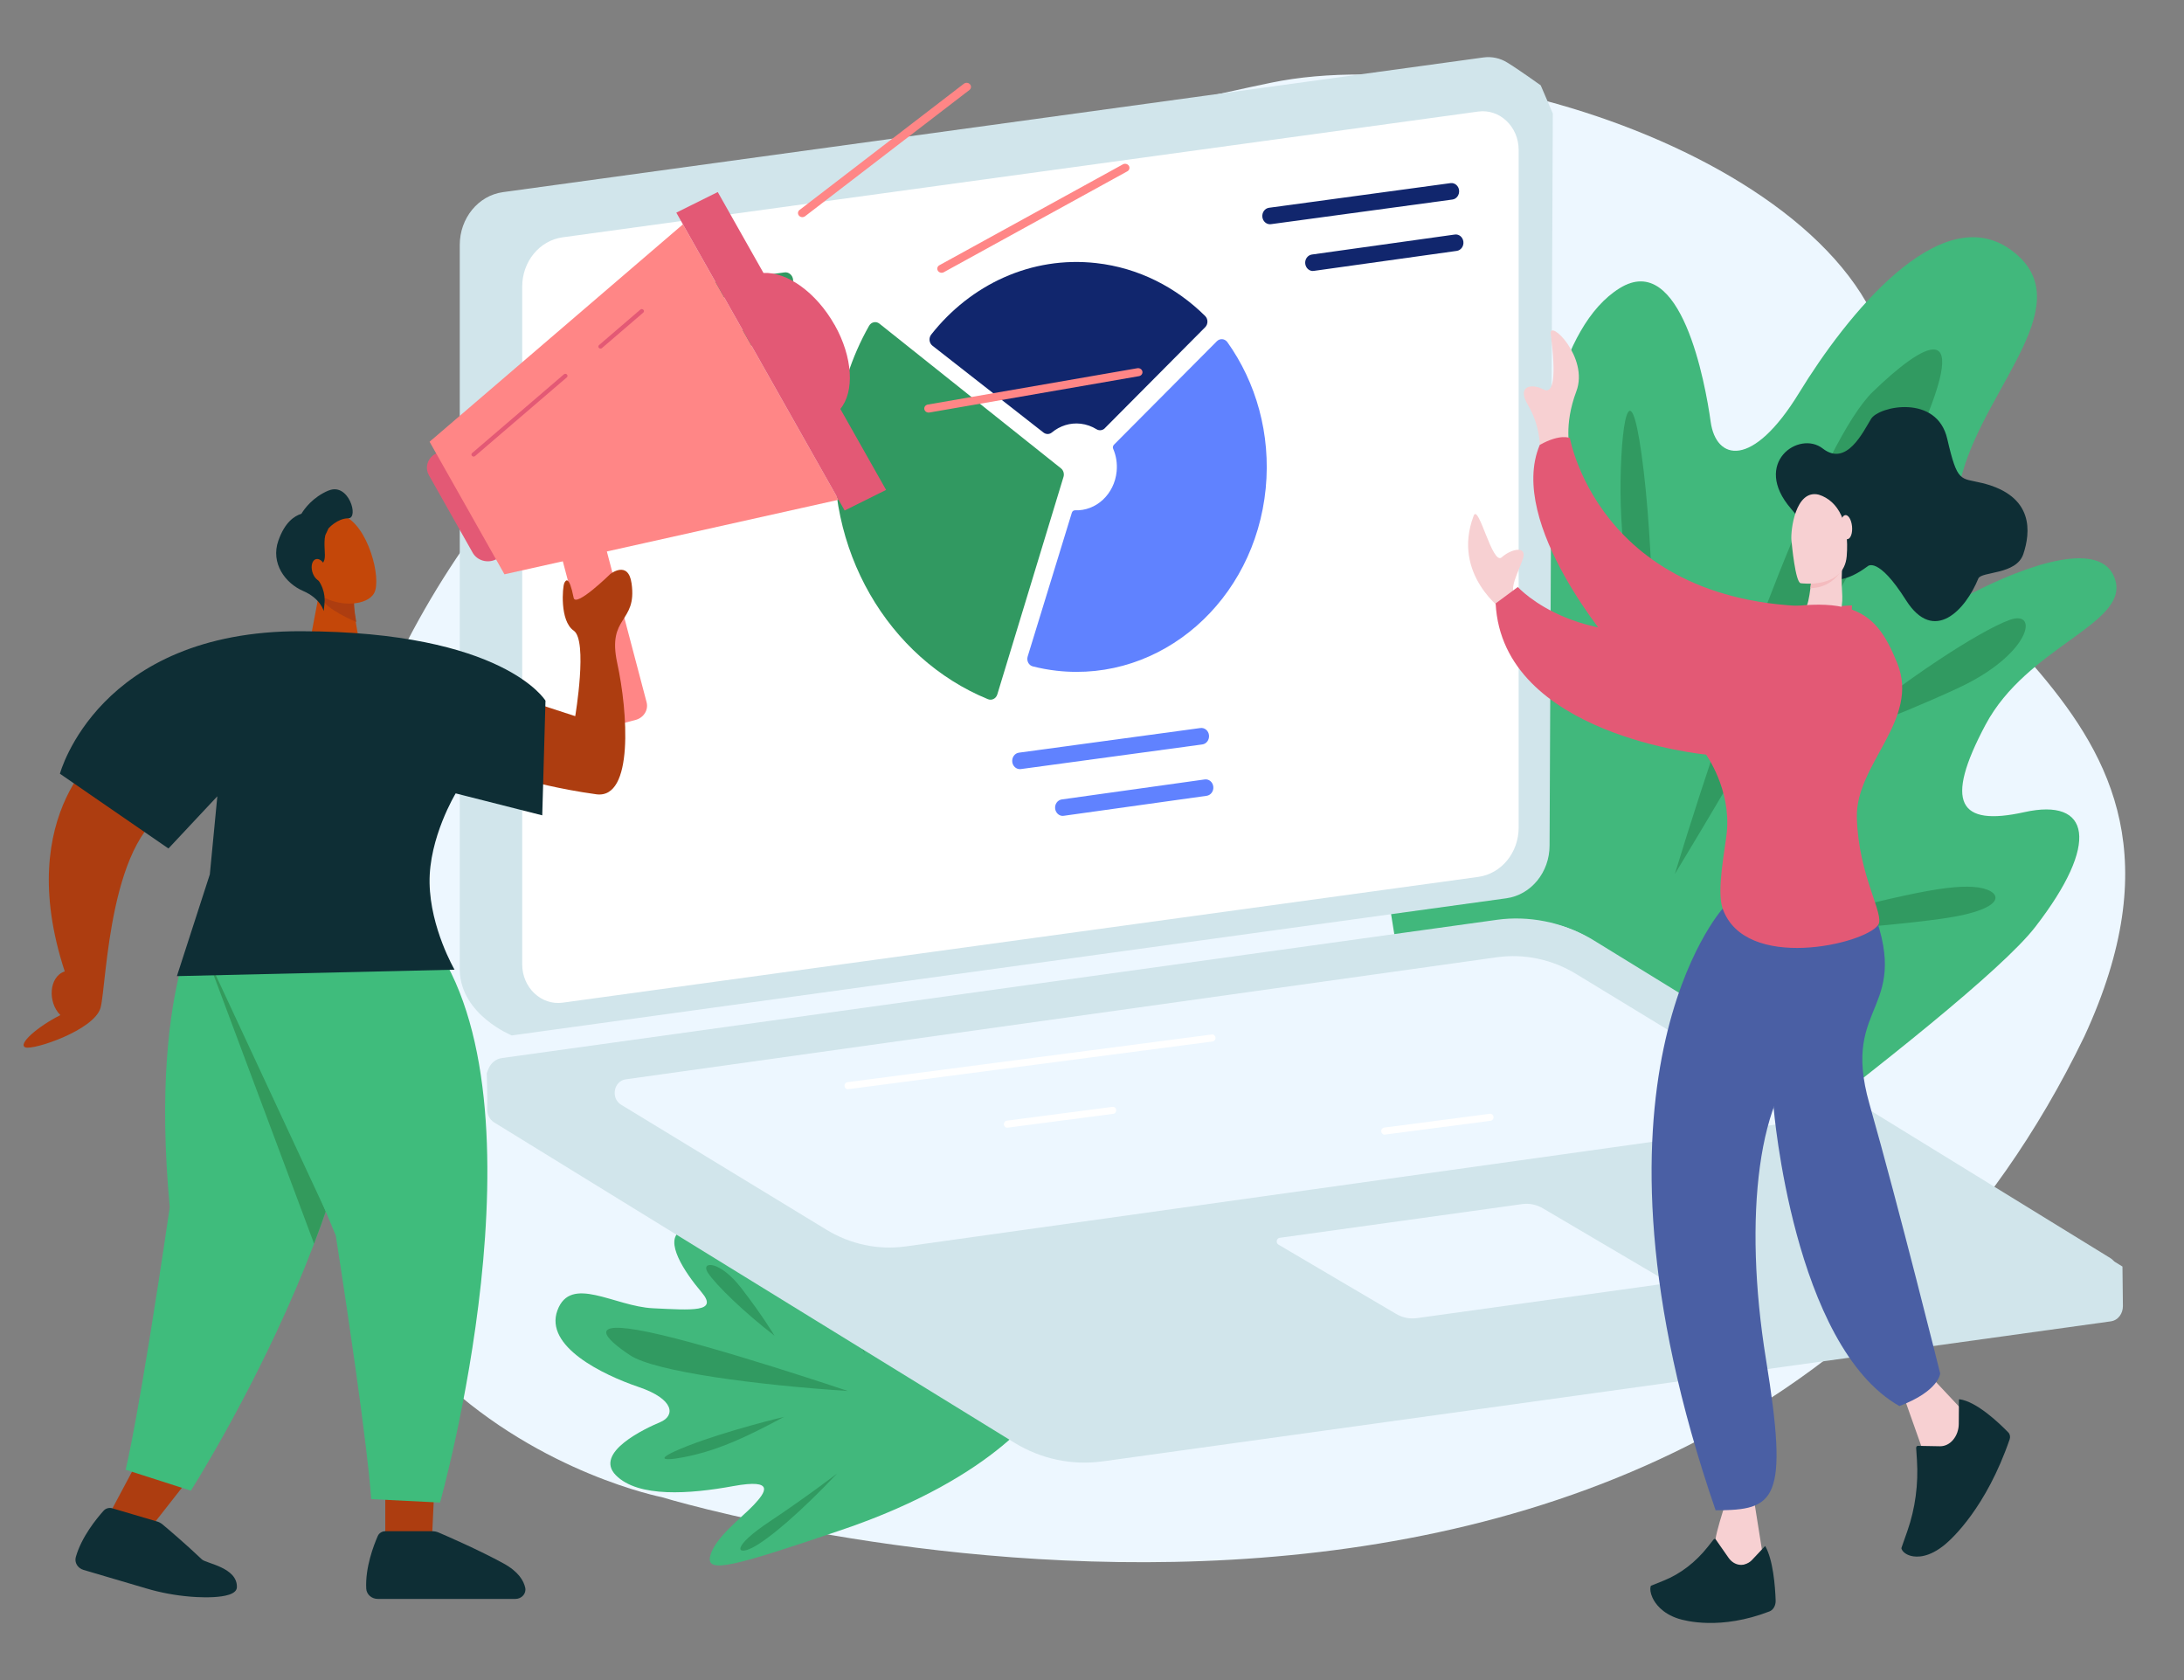 <?xml version="1.0" encoding="UTF-8"?>
<svg id="APPROUVED" xmlns="http://www.w3.org/2000/svg" xmlns:xlink="http://www.w3.org/1999/xlink" viewBox="0 0 390 300">
  <rect x="0" y="0" width="390" height="300" fill="#808080" stroke="none"/>
  <defs>
    <style>
      .cls-1 {
        fill: #f4bbbe;
      }

      .cls-2 {
        fill: #f7d0d2;
      }

      .cls-3 {
        fill: #fff;
      }

      .cls-4 {
        fill: #edf7ff;
      }

      .cls-5 {
        fill: #ff8686;
      }

      .cls-6 {
        fill: #c44709;
      }

      .cls-7 {
        fill: #319961;
      }

      .cls-8 {
        fill: #319a61;
      }

      .cls-9 {
        fill: #ad3d10;
      }

      .cls-10 {
        fill: #d1e5eb;
      }

      .cls-11 {
        fill: #e35975;
      }

      .cls-12 {
        fill: #11266d;
      }

      .cls-13 {
        fill: #41b87c;
      }

      .cls-14 {
        fill: #3fbc7c;
      }

      .cls-15 {
        fill: #0e2e35;
      }

      .cls-16 {
        fill: #4a5fa4;
      }

      .cls-17 {
        fill: #339a5c;
      }

      .cls-18 {
        fill: #6082ff;
      }

      .cls-19 {
        clip-path: url(#clippath-1);
      }
    </style>
    <clipPath id="clippath-1">
      <path class="cls-14" d="m37.42,160.56s-10.97,13.11-7.11,55.03c-5.59,38.09-7.88,46.85-7.88,46.85l11.65,3.74s40.3-63.18,28.3-96.96c-20.92-10.65-24.95-8.67-24.95-8.67Z"/>
    </clipPath>
  </defs>
  <path class="cls-4" d="m118.18,267.34s186.6,57.21,254.04-82.3c29.05-62.85-38.49-72.56-34.54-111.92,3.95-39.36-71.19-66.55-110.69-58.35-39.5,8.19-140.84,32.85-167.54,134.38s58.73,118.19,58.73,118.19Z"/>
  <g>
    <path class="cls-13" d="m245.65,138.64c-3.49-47.59-3.83-60.48,2.87-56.7,6.7,3.78,11.97,17.48,15.56,23.39,3.59,5.91,8.14,12.05,9.33-6.61,1.2-18.66,4.79-40.4,15.8-47.25,11.01-6.85,15.32,17.01,16.27,23.86.96,6.85,7.42,8.5,15.8-5.2,8.38-13.7,25.13-34.73,37.81-25.51,12.68,9.21-4.07,23.86-8.62,39.69-4.55,15.83-8.14,26.7,1.44,21.73,9.57-4.96,23.69-10.16,25.85-2.36,2.15,7.8-15.8,11.81-23.21,25.75-7.42,13.94-4.79,18.19,6.94,15.59,11.73-2.6,13.64,5.43,1.91,20.55-11.73,15.12-88.07,69.85-88.07,69.85,0,0-24.41-24.96-29.68-96.78Z"/>
    <path class="cls-8" d="m299.08,156.06c11.31-37.03,26.56-77.61,35.36-86.11,8.79-8.5,18.67-14.88,7.18,10.1-11.49,24.98-42.54,76.01-42.54,76.01Z"/>
    <path class="cls-8" d="m295.31,127c-4.13-17.36-6.1-29.41-5.92-41.28.18-11.87,1.97-19.84,4.13-1.59,2.15,18.25,1.79,42.88,1.79,42.88Z"/>
    <path class="cls-8" d="m268.03,142.95c-11.13-18.6-18.85-35.05-20.46-42.77-1.62-7.73,2.51-8.08,8.44,9.82,5.92,17.9,12.03,32.96,12.03,32.96Z"/>
    <path class="cls-8" d="m327.8,131.61c12.03-10.1,25.67-18.96,31.05-20.91,5.38-1.95,3.77,6.2-9.33,12.23s-21.72,8.68-21.72,8.68Z"/>
    <path class="cls-8" d="m311.82,167.05c26.56-7.09,35.36-9.04,40.56-8.68,5.21.35,6.99,3.9-5.57,5.67s-35,3.01-35,3.01Z"/>
  </g>
  <g>
    <path class="cls-10" d="m269,160.4c4.41-.61,7.71-4.65,7.71-9.43l.58-130.69-2.16-5.04s-3.93-2.82-5.99-4.08c-1.24-.76-2.71-1.11-4.25-.9l-175.08,24.05c-4.41.61-7.71,4.65-7.71,9.43v129.55c.21,7.95,9.29,11.6,9.29,11.6l177.61-24.49Z"/>
    <path class="cls-3" d="m100.47,179.04l163.52-22.46c4.12-.57,7.2-4.34,7.2-8.81V26.77c0-4.16-3.39-7.37-7.22-6.85l-163.52,22.46c-4.12.57-7.2,4.34-7.2,8.81v121c0,4.16,3.39,7.37,7.22,6.85Z"/>
  </g>
  <g>
    <path class="cls-13" d="m150.17,273.23c-18.96,6.42-24.16,7.89-23.35,4.61s5.79-6.97,7.8-9.13c2.01-2.16,4-4.75-3.71-3.34-7.71,1.41-16.94,2.1-20.93-1.94s5.23-8.36,7.91-9.48c2.68-1.12,2.64-4.08-3.84-6.28s-16.87-7.26-14.51-13.68,10.14-.71,17.07-.38,11.74.76,8.67-2.86c-3.07-3.62-6.72-9.18-3.79-10.91,2.93-1.73,6.53,5.6,13.01,7.36,6.48,1.76,7.92.19,5.58-4.6s.71-6.45,8.14-2.95,38.03,30.79,38.03,30.79c0,0-7.47,13.11-36.07,22.79Z"/>
    <path class="cls-8" d="m151.4,248.38c-16.29-1.06-34.45-3.45-38.87-6.37-4.42-2.92-8.09-6.52,3.32-4.14,11.41,2.38,35.55,10.51,35.55,10.51Z"/>
    <path class="cls-8" d="m140,253c-6.6,3.57-11.28,5.67-16.13,6.82-4.84,1.15-8.28,1.2-1.1-1.62,7.18-2.81,17.23-5.2,17.23-5.2Z"/>
    <path class="cls-8" d="m149.47,263.13c-6.34,6.72-12.18,11.75-15.14,13.24-2.96,1.49-3.56-.25,3.06-4.65s12.07-8.59,12.07-8.59Z"/>
    <path class="cls-8" d="m138.31,238.51c-5.42-4.15-10.52-9.12-11.9-11.24s2.11-2.27,5.99,2.77,5.91,8.48,5.91,8.48Z"/>
    <path class="cls-8" d="m154.46,241.75c-5.79-10.73-7.55-14.33-7.97-16.61s.82-3.42,2.91,1.82,5.06,14.79,5.06,14.79Z"/>
  </g>
  <path class="cls-10" d="m196.84,260.96l180.06-25.01c1.41-.19,2.2-1.47,2.19-2.74-.01-.88-.08-7.05-.08-7.05l-95.21-58.61c-4.77-2.93-10.94-4.07-16.39-3.32l-177.79,24.7c-1.07.15-1.99.9-2.41,1.97l-.29.72s.15,5.15.09,6.35c-.05.94.34,1.91,1.26,2.47l92.82,57.15c4.77,2.93,10.3,4.11,15.75,3.36Z"/>
  <path class="cls-10" d="m196.76,253.46c-5.29.73-10.75-.44-15.38-3.29l-92.32-56.78c-.88-.54-1.06-1.49-.93-2.19.13-.7.63-1.51,1.63-1.64l179.42-24.96c5.29-.73,10.75.44,15.38,3.29l92.32,56.78c.88.54,1.06,1.49.93,2.19-.13.7-.63,1.51-1.63,1.64l-179.42,24.96Z"/>
  <path class="cls-4" d="m161.71,222.57l155.58-21.8c2.15-.3,2.72-3.37.83-4.53l-36.58-22.27c-4.31-2.65-9.3-3.72-14.22-3.04l-155.58,21.8c-2.15.3-2.72,3.37-.83,4.53l36.58,22.27c4.31,2.65,9.3,3.72,14.22,3.04Z"/>
  <path class="cls-4" d="m253.01,235.37l43.3-6.02c.57-.08.73-.9.22-1.21l-20.92-12.32c-1.15-.71-2.49-.99-3.8-.81l-43.3,6.02c-.57.08-.73.9-.22,1.21l20.92,12.32c1.15.71,2.49.99,3.8.81Z"/>
  <g>
    <path class="cls-3" d="m151.39,194.49s.05,0,.07,0l65.08-8.52c.32-.04.55-.36.51-.7-.04-.35-.33-.59-.65-.55l-65.08,8.52c-.32.04-.55.36-.51.7.04.32.29.56.58.56Z"/>
    <path class="cls-3" d="m179.85,201.36s.05,0,.07,0l18.89-2.47c.32-.04.55-.36.51-.7-.04-.35-.33-.59-.65-.55l-18.89,2.47c-.32.04-.55.36-.51.7.04.32.29.56.58.56Z"/>
    <path class="cls-3" d="m247.23,202.6s.05,0,.07,0l18.89-2.47c.32-.04.55-.36.51-.7-.04-.35-.33-.59-.65-.55l-18.89,2.47c-.32.04-.55.36-.51.7.04.32.29.56.58.56Z"/>
  </g>
  <g>
    <path class="cls-12" d="m197.3,76.46c-.4.41-1.01.48-1.49.19-.84-.52-1.8-.87-2.83-.99-1.91-.22-3.72.39-5.14,1.56-.44.37-1.05.37-1.5.02l-19.83-15.51c-.6-.47-.7-1.38-.22-1.99,7.02-8.92,17.87-14.07,29.48-12.76,7.55.85,14.25,4.31,19.44,9.45.54.54.54,1.46,0,2l-17.92,18.03Z"/>
    <path class="cls-18" d="m191.39,91.57c.08-.27.32-.46.58-.45,3.76.15,7.03-2.86,7.43-6.94.14-1.44-.09-2.82-.62-4.04-.11-.25-.04-.54.14-.73l18.38-18.48c.55-.55,1.41-.47,1.87.16,5.12,7.18,7.79,16.4,6.85,26.11-1.96,20.1-18.67,34.68-37.33,32.57-1.45-.16-2.88-.43-4.27-.78-.72-.18-1.14-1-.91-1.76l7.88-25.65Z"/>
    <path class="cls-7" d="m149.27,76.82c.72-6.83,2.8-13.13,5.92-18.64.39-.69,1.25-.87,1.85-.39l32.42,25.84c.44.35.62.97.45,1.53l-11.82,38.84c-.23.75-.99,1.13-1.67.85-17.76-7.26-29.4-26.77-27.15-48.03Z"/>
  </g>
  <g>
    <path class="cls-12" d="m226.78,40.04c.06,0,.11,0,.17-.01l32.41-4.4c.75-.1,1.28-.84,1.19-1.65-.09-.81-.78-1.38-1.53-1.28l-32.41,4.4c-.75.1-1.28.84-1.19,1.65.09.75.68,1.29,1.36,1.29Z"/>
    <path class="cls-12" d="m234.44,48.38c.06,0,.12,0,.18-.01l25.52-3.57c.75-.11,1.28-.85,1.18-1.65-.1-.81-.78-1.38-1.54-1.27l-25.52,3.57c-.75.11-1.28.85-1.18,1.65.09.74.68,1.29,1.36,1.29Z"/>
    <path class="cls-18" d="m182.12,137.34c.06,0,.12,0,.17-.01l32.41-4.4c.75-.1,1.28-.84,1.19-1.65-.09-.81-.78-1.38-1.53-1.28l-32.41,4.4c-.75.1-1.28.84-1.19,1.65.09.75.68,1.29,1.36,1.29Z"/>
    <path class="cls-18" d="m189.78,145.68c.06,0,.12,0,.18-.01l25.52-3.57c.75-.11,1.28-.85,1.18-1.65-.1-.81-.79-1.38-1.54-1.27l-25.52,3.57c-.75.11-1.28.85-1.18,1.65.09.74.68,1.29,1.36,1.29Z"/>
    <path class="cls-7" d="m107.85,55.98c.06,0,.12,0,.17-.01l32.41-4.4c.75-.1,1.28-.84,1.19-1.65-.09-.81-.78-1.38-1.53-1.28l-32.41,4.4c-.75.1-1.28.84-1.19,1.65.09.75.68,1.29,1.36,1.29Z"/>
    <path class="cls-7" d="m115.51,64.32c.06,0,.12,0,.18-.01l25.52-3.57c.75-.11,1.28-.85,1.18-1.65-.1-.81-.79-1.38-1.54-1.27l-25.52,3.57c-.75.11-1.28.85-1.18,1.65.09.74.68,1.29,1.36,1.29Z"/>
  </g>
  <g>
    <path class="cls-2" d="m339.9,249.22l3.69,10.41s6.04,2.9,6.11-1.25c.07-4.15,1.02-6.26,1.02-6.26l-6.45-6.87-4.37,3.98Z"/>
    <path class="cls-2" d="m307.72,269.66s-1.18,3.72-1.38,5.19,2.85,5.51,2.85,5.51l5.64-2.39-1.79-11.25-5.31,2.94Z"/>
    <path class="cls-2" d="m268.58,109.16s-9.43-6.48-5.43-17.06c.87-2.3,3.34,8.93,5.01,7.42,1.67-1.51,4.64-2.19,3.76.34s-2.5,5.3-1.31,6.51-2.03,2.78-2.03,2.78Z"/>
    <path class="cls-2" d="m274.96,79.44s.03-3.5-2.11-7.11.87-3.82,2.72-2.81c1.85,1.01,2.33-2.19,1.35-9.85-.37-2.88,6.87,4.13,4.57,10.21s-1.13,10.35-1.13,10.35l-4.7,1.83-.7-2.62Z"/>
    <path class="cls-11" d="m288.21,115.58s-19.22-22.05-13.25-36.14c3.71-2.06,5.38-1.22,5.38-1.22,0,0,5.73,32.93,50.37,29.88,0,12.11-13.36,15.39-13.36,15.39l-29.13-7.92Z"/>
    <path class="cls-15" d="m327.47,103.41s2.05.68,6.05-2.3c0,0,1.82-1.87,6.82,6.04,5,7.91,10.66,1.74,12.93-3.84.53-1.31,6.79-.63,8.04-4.38s2.07-10.36-7.33-12.67c-3.94-.97-4.41.1-6.26-7.91s-12.18-5.85-13.6-3.55-4.37,8.61-8.63,5.29c-4.26-3.32-12.69,2.6-5.68,10.73,7,8.13,7.66,12.59,7.66,12.59Z"/>
    <g>
      <path class="cls-2" d="m328.67,109.41c.76-3.41-.16-3.72.38-9.08,0,0-3.85.51-5.35.19,0,0-.33,5.88-1.05,7.64-.44,1.06,5.58,3.26,6.02,1.26Z"/>
      <path class="cls-1" d="m323.4,104.11s3.85-1.19,5.57-2.63c0,0-1.4,3.44-5.68,3.55l.11-.93Z"/>
      <path class="cls-2" d="m321.53,104.14s7.74,1.12,8.24-4.82c.49-5.94-1.44-9.87-4.99-10.99-4.2-1.02-5.06,6.49-4.88,8.18.08.79.7,7.42,1.64,7.63Z"/>
    </g>
    <path class="cls-16" d="m316.72,197.79s3.49,42.49,22.45,53.28c7.1-2.68,7.29-5.83,7.29-5.83,0,0-7.35-29.54-12.64-48.15-5.29-18.6,8.32-16.21,0-36.26-8.31-20.05-14.22,1.76-14.22,1.76l-2.89,35.19Z"/>
    <path class="cls-16" d="m307.62,162.25s-27.7,30.67-1.26,107.43c10.7,0,13.1-1.66,8.99-26.98-4.1-25.32-1.44-48.27,8-54.7,9.44-6.43,3.81-25.75,3.81-25.75h-19.54Z"/>
    <path class="cls-11" d="m267.08,107.75l3.96-2.93s11.25,12.52,35.2,6.28c23.96-6.24,28.47-2.81,32.56,7.33s-7.45,17.98-7.22,27.52c.26,10.49,5.05,17.4,3.81,19.21-2.39,3.45-23.77,8.41-27.77-2.91-1.13-3.21.44-10.62.74-13.65.76-7.67-3.71-13.86-3.71-13.86,0,0-36.37-3.4-37.57-26.99Z"/>
    <path class="cls-2" d="m330.72,93.98c.12,1.19-.24,2.21-.8,2.3-.56.08-1.1-.81-1.22-2-.12-1.19.24-2.21.8-2.3.56-.08,1.1.81,1.22,2Z"/>
    <path class="cls-15" d="m342.17,258.57l.14,2.13c.28,4.31-.31,8.69-1.7,12.66l-1.05,2.99c-.03.09-.03.2.02.28l.07.13c.19.37.72.84,1.61,1.07,1.04.26,3.21.34,6.1-2.07,1.19-.99,7.31-6.54,11.51-18.76.15-.42.05-.91-.23-1.2-1.6-1.65-5.64-5.52-8.72-5.94-.04,0-.07.02-.08.03-.03.03-.03.06-.03.07l-.03,4.25c0,1.09-.36,2.11-1,2.88-.62.75-1.45,1.16-2.32,1.16-.02,0-.03,0-.04,0l-3.96-.07c-.11,0-.18.07-.21.11-.03.04-.08.13-.08.26h0Z"/>
    <path class="cls-15" d="m306.05,274.84l-1.08,1.36c-2.18,2.76-4.91,4.85-7.88,6.04l-2.23.9c-.05.02-.09.07-.1.13l-.03.14c-.08.36-.03,1.04.36,1.89.46.99,1.68,2.8,4.66,3.75,1.18.37,7.48,2.07,16.23-1.31.68-.26,1.13-1.06,1.1-1.95-.09-2.59-.46-7.29-1.87-9.73l-.42.44-1.91,2.03c-.61.65-1.39.96-2.18.89-.8-.07-1.53-.53-2.05-1.28l-2.29-3.28c-.05-.07-.11-.08-.14-.08-.03,0-.09,0-.14.07h0Z"/>
  </g>
  <path class="cls-3" d="m101.03,113.93l-4.17-.23s.01,1.71,1.85,1.87c2.23.19,2.33-1.64,2.33-1.64Z"/>
  <g>
    <polygon class="cls-9" points="68.8 266.19 68.8 277.03 77.04 276.88 77.61 264.61 68.8 266.19"/>
    <polygon class="cls-9" points="20.08 269.34 24.4 261.24 33.77 264.02 26.93 272.74 20.08 269.34"/>
    <g>
      <path class="cls-6" d="m56.99,105.92l-1.62,8.52s1.52,4.92,4.36,4.1c2.38-.69,4.47-3.9,4.47-3.9,0,0-1.3-5.68-.91-7.94.39-2.26-6.3-.78-6.3-.78Z"/>
      <g>
        <path class="cls-9" d="m57.47,106.76c.46,1.96,6.15,4.3,6.15,4.3,0,0-.48-2.61-.41-3.48s-3.05-1.09-3.05-1.09l-2.7.27Z"/>
        <path class="cls-6" d="m53.77,95.36c-.2-.02.71,9.18,3.77,11.11,3.06,1.93,8.04,1.72,9.28-.58,1.37-2.54-1.09-12.11-5.53-13.83-4.44-1.71-7.51,3.3-7.51,3.3Z"/>
        <path class="cls-15" d="m58.66,87.59c-2.81,1.19-4.31,3.27-4.83,4.14-1.3.43-2.95,1.51-4.12,4.8-1.43,4.05,1.25,7.63,4.41,8.99,3.17,1.36,3.68,3.6,3.68,3.6l.14-1.25c.1-.94,0-1.9-.33-2.79-.2-.54-.47-1.11-.84-1.54-.97-1.15.86-2.45,1.17-3.64.24-.92-.21-2.82.15-4.33l.57-1.22s1.57-1.79,3.53-1.8c1.96,0,.08-6.48-3.52-4.95Z"/>
        <path class="cls-6" d="m58.2,101.51c.29,1.08-.02,2.09-.7,2.24-.67.15-1.45-.6-1.74-1.68-.29-1.08.02-2.09.7-2.24.67-.15,1.45.6,1.74,1.68Z"/>
      </g>
    </g>
    <path class="cls-5" d="m100.27,99.35l7.39,27.9c.39,1.46,2,2.33,3.55,1.91l2.27-.6c1.47-.39,2.35-1.79,1.98-3.18l-7.31-27.73c-.36-1.38-1.83-2.25-3.33-1.97l-2.35.44c-1.59.3-2.59,1.77-2.2,3.23Z"/>
    <path class="cls-9" d="m100.74,104.17c.28-.6.88-1.53,1.7,2.58.36,1.8,6.53-4.24,6.53-4.24,0,0,3.21-2.56,3.81,1.66,1.03,7.19-4.42,5.69-2.55,14.28,1.87,8.59,2.98,24.3-3.75,23.38s-12.26-2.45-12.26-2.45v-14.27s8.5,2.77,8.5,2.77c0,0,2.28-13.51-.27-15.27s-1.98-7.83-1.7-8.43Z"/>
    <path class="cls-11" d="m76.92,78.66l1.25,2.2c-.08.03-.17.05-.25.09l-.05.03c-1.5.74-2.07,2.48-1.27,3.89l7.81,13.83c.79,1.4,2.65,1.94,4.15,1.19l.05-.03c.08-.04.15-.09.22-.14l1.46,2.59,2.48-1.23-2.89-5.11-7.81-13.83-2.67-4.72-2.48,1.23Z"/>
    <polygon class="cls-5" points="76.71 78.88 83.4 90.71 90.08 102.55 149.75 89.24 135.85 64.65 121.95 40.06 76.71 78.88"/>
    <path class="cls-11" d="m149.02,57.99c-3.29-5.82-8.53-9.49-12.68-9.24l-8.17-14.46-7.4,3.68,30.06,53.19,7.4-3.68-8.17-14.46c2.55-3.08,2.26-9.21-1.03-15.03Z"/>
    <path class="cls-9" d="m19.09,133.03s-16.93,11.76-7.53,40.43c-2.84.93-3.07,5.53-.78,7.8-4.15,2.1-7.64,5.2-6.26,5.76s12.33-3.06,13.44-7.08,1.42-31.88,13.63-36.03c-6.74-5.8-12.5-10.89-12.5-10.89Z"/>
    <g>
      <path class="cls-14" d="m37.42,160.56s-10.97,13.11-7.11,55.03c-5.59,38.09-7.88,46.85-7.88,46.85l11.65,3.74s40.3-63.18,28.3-96.96c-20.92-10.65-24.95-8.67-24.95-8.67Z"/>
      <g class="cls-19">
        <polyline class="cls-17" points="36.63 170.04 56.63 223.53 58.17 216.3 36.63 170.04"/>
      </g>
    </g>
    <path class="cls-14" d="m36.63,170.04s7.18,11.28,23.33,50.59c5.92,38.04,6.32,47.06,6.32,47.06l12.3.61s20.01-71.06-1.55-100.45c-23.27-4.88-40.4,2.19-40.4,2.19Z"/>
    <path class="cls-15" d="m10.7,138.16s6.78-25.51,43.05-25.45c36.27.07,43.66,12.41,43.66,12.41l-.58,20.47-15.46-3.92s-4.8,7.91-4.66,16,4.46,15.48,4.46,15.48l-49.58,1.15,5.88-18.17,1.34-13.94-8.73,9.32-19.38-13.35Z"/>
    <path class="cls-15" d="m28.03,271.68l-7.96-2.35c-.56-.17-1.18,0-1.56.42-1.25,1.39-3.96,4.69-4.97,8.28-.28.98.33,1.99,1.37,2.3l11.3,3.33c2.48.73,5.04,1.21,7.64,1.43,0,0,8.35.82,8.45-1.65.14-3.55-5.49-4.26-6.24-4.98-2.89-2.75-5.92-5.32-7.03-6.25-.29-.24-.63-.43-1.01-.54Z"/>
    <path class="cls-15" d="m77.19,273.42h-8.37c-.59,0-1.13.33-1.36.85-.74,1.69-2.26,5.66-2.06,9.41.06,1.03.96,1.83,2.06,1.83h24.57c1.13,0,1.99-.96,1.76-2-.27-1.24-1.2-2.88-3.9-4.35-4.36-2.38-9.84-4.77-11.57-5.51-.36-.15-.75-.23-1.14-.23Z"/>
    <g>
      <path class="cls-11" d="m84.84,81.43l16.38-14.05c.16-.14.17-.36.02-.51-.15-.15-.39-.16-.55-.02l-16.38,14.05c-.16.14-.17.36-.02.51.15.15.39.16.55.02"/>
      <path class="cls-11" d="m107.5,62.15l7.37-6.33c.16-.14.17-.36.02-.51-.15-.15-.39-.16-.55-.02l-7.37,6.33c-.16.14-.17.36-.02.51.15.15.39.16.55.02"/>
      <path class="cls-5" d="m143.77,38.61l29.34-22.54c.33-.25.38-.71.1-1.02-.27-.31-.76-.35-1.09-.1l-29.34,22.54c-.33.25-.38.71-.1,1.02.27.31.76.35,1.09.1"/>
      <path class="cls-5" d="m165.97,73.66l37.41-6.49c.42-.07.7-.45.62-.84-.08-.39-.48-.65-.91-.58l-37.41,6.49c-.42.07-.7.45-.62.84.08.39.48.65.91.58"/>
      <path class="cls-5" d="m168.55,48.6l32.76-18.01c.37-.2.49-.65.27-.99-.22-.34-.7-.46-1.07-.25l-32.76,18.01c-.37.2-.49.65-.27.99.22.34.7.46,1.07.25"/>
    </g>
  </g>
</svg>